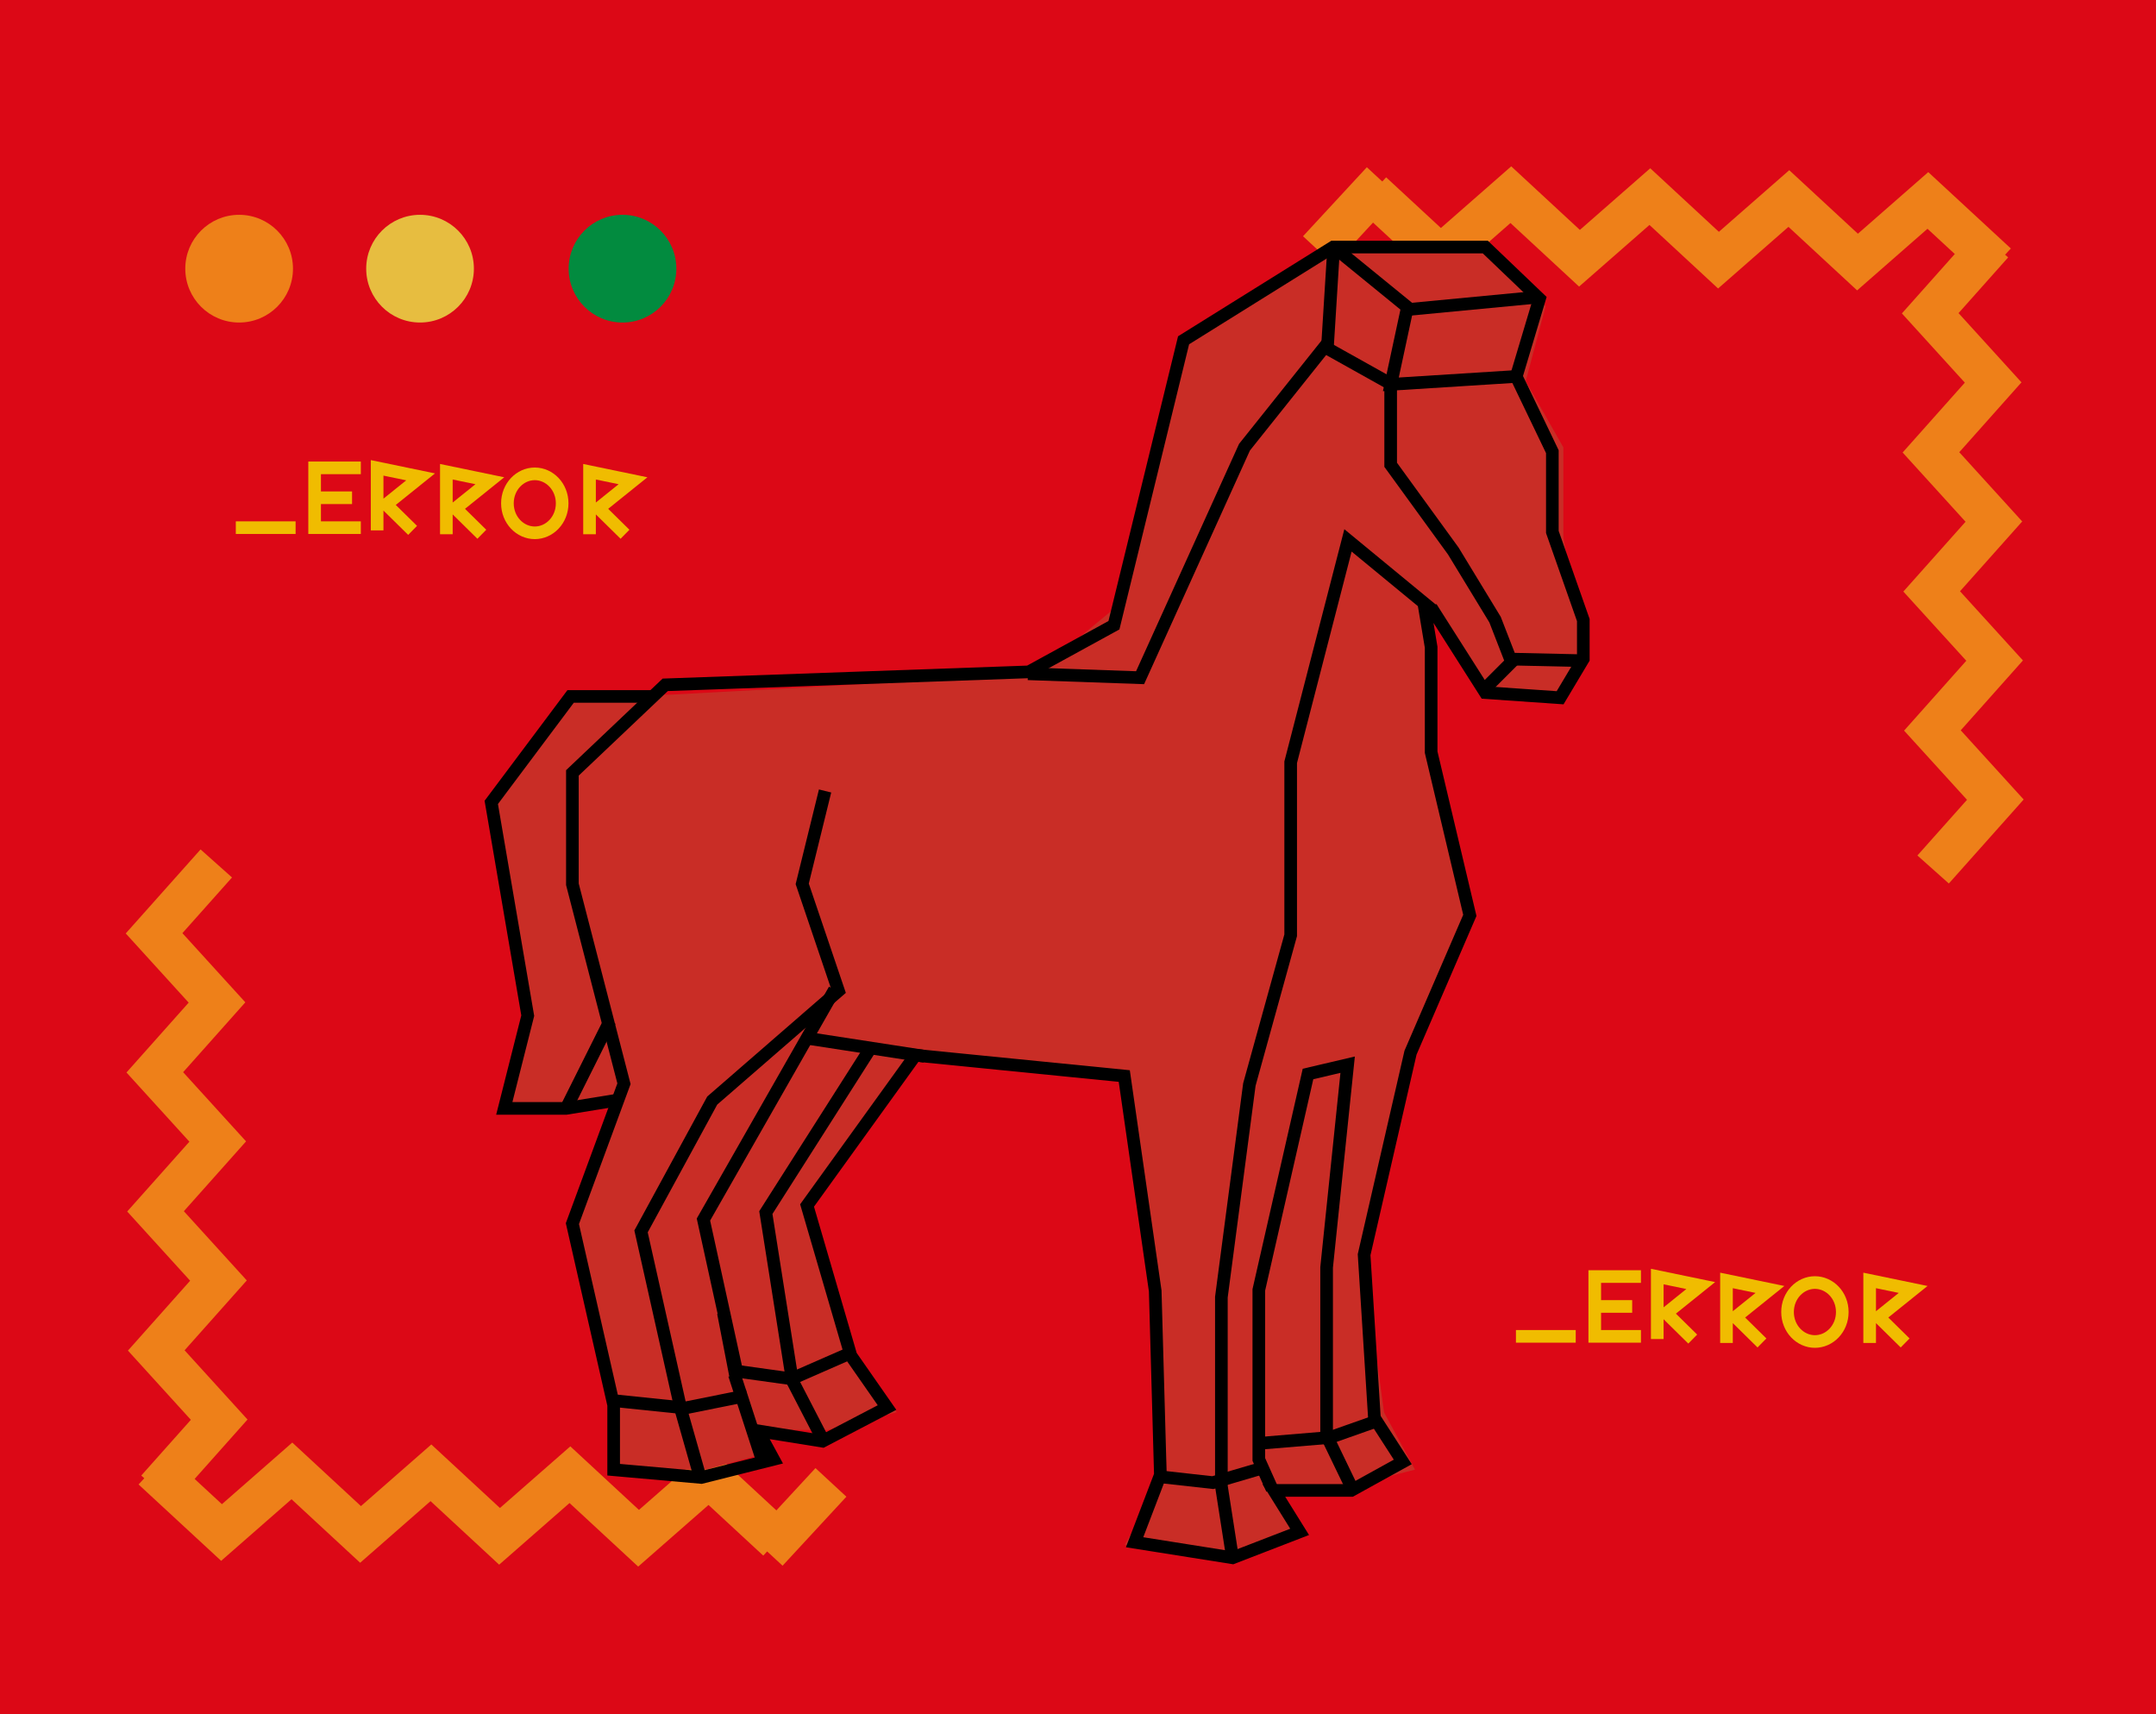 <?xml version="1.0" encoding="UTF-8"?> <svg xmlns="http://www.w3.org/2000/svg" width="512" height="407" viewBox="0 0 512 407" fill="none"><g clip-path="url(#clip0)"><rect width="512" height="407" fill="#DC0816"></rect><path d="M68.694 0C68.694 0 0 0 0 69.536V337.471C0 337.471 0 407 68.694 407H443.299C443.299 407 512 407 512 337.471V69.506C512 69.506 512 0 443.299 0H68.694Z" fill="#DC0816"></path><path d="M360 317.277H374.199" stroke="#F0BC00" stroke-width="3"></path><path d="M389.688 317.277H378.716V310.177M378.716 310.177V303.078H389.688M378.716 310.177H387.605" stroke="#F0BC00" stroke-width="3"></path><path d="M393.56 317.922V303.078L403.887 305.218L395.734 311.771L401.984 317.922" stroke="#F0BC00" stroke-width="3"></path><path d="M410 318.844V304L420.326 306.14L412.174 312.692L418.424 318.844" stroke="#F0BC00" stroke-width="3"></path><path d="M444 318.844V304L454.326 306.14L446.174 312.692L452.424 318.844" stroke="#F0BC00" stroke-width="3"></path><path d="M424.5 311.5C424.5 315.453 427.495 318.5 431 318.5C434.505 318.5 437.5 315.453 437.5 311.5C437.5 307.547 434.505 304.5 431 304.5C427.495 304.5 424.5 307.547 424.5 311.5Z" stroke="#F0BC00" stroke-width="3"></path><path d="M56 125.277H70.199" stroke="#F0BC00" stroke-width="3"></path><path d="M85.688 125.277H74.716V118.177M74.716 118.177V111.078H85.688M74.716 118.177H83.605" stroke="#F0BC00" stroke-width="3"></path><path d="M89.56 125.922V111.078L99.886 113.218L91.734 119.771L97.984 125.922" stroke="#F0BC00" stroke-width="3"></path><path d="M106 126.844V112L116.326 114.14L108.174 120.692L114.424 126.844" stroke="#F0BC00" stroke-width="3"></path><path d="M140 126.844V112L150.326 114.14L142.174 120.692L148.424 126.844" stroke="#F0BC00" stroke-width="3"></path><path d="M120.5 119.5C120.5 123.453 123.495 126.5 127 126.5C130.505 126.5 133.5 123.453 133.5 119.5C133.5 115.547 130.505 112.5 127 112.5C123.495 112.5 120.5 115.547 120.5 119.5Z" stroke="#F0BC00" stroke-width="3"></path><path d="M459.072 206.436L473.847 189.853L458.903 173.428L473.674 156.84L458.73 140.414L473.501 123.837L458.557 107.401L473.327 90.813L458.383 74.377L473.154 57.789" stroke="#EE8019" stroke-width="10" stroke-miterlimit="10"></path><path d="M325.783 45.771L342.088 60.857L358.791 46.223L375.091 61.314L391.805 46.68L408.099 61.766L424.813 47.132L441.117 62.217L457.826 47.589L474.136 62.669" stroke="#EE8019" stroke-width="10" stroke-miterlimit="10"></path><path d="M328.263 43.102L313.108 59.485" stroke="#EE8019" stroke-width="10" stroke-miterlimit="10"></path><path d="M51.364 205L36.589 221.583L51.533 238.008L36.762 254.596L51.706 271.022L36.935 287.599L51.879 304.035L37.109 320.623L52.053 337.059L37.282 353.647" stroke="#EE8019" stroke-width="10" stroke-miterlimit="10"></path><path d="M184.653 365.665L168.348 350.579L151.645 365.213L135.345 350.122L118.631 364.756L102.337 349.67L85.623 364.305L69.319 349.219L52.61 363.848L36.3 348.767" stroke="#EE8019" stroke-width="10" stroke-miterlimit="10"></path><path d="M182.173 368.334L197.328 351.951" stroke="#EE8019" stroke-width="10" stroke-miterlimit="10"></path><path d="M167.694 348.92H145.601V335.291L134.555 290.736L145.601 262.43H134.555H118.774L124.56 241.463L115.618 191.666L134.555 164.933H159.278L245.546 160.216L263.957 145.015L282.368 79.492L317.611 58.001H353.381L367.057 72.678L362.323 90.5L371.266 106.225V127.717L376 154.45L371.266 164.933H353.381L338.652 145.015V179.61L348.121 218.399L336.022 249.326L323.397 295.978L328.658 335.291L336.022 348.92L317.611 353.637H302.356L309.195 363.597L292.362 369.887L267.113 366.742L277.107 349.444L274.477 309.082L267.113 255.616L218.719 249.326L191.365 286.018L201.36 319.042L212.932 335.291L196.626 339.485H178.741L182.949 344.726L167.694 348.92Z" fill="#C92D26"></path><path d="M338.201 143.695L339.864 153.669V178.577L349.053 217.326L334.965 249.919L323.944 297.892L326.391 336.638L333.13 347.091L320.881 353.858H302.506L308.632 363.696L292.709 369.849L269.439 366.158L275.561 350.167L274.338 306.502L266.988 255.473L217.381 250.537L191.66 286.206L202.073 321.875L210.647 334.176L195.335 342.171L180.023 339.714L183.698 346.476L166.551 350.781L145.728 348.938V333.561L135.931 290.511L148.18 257.3L135.931 209.945V183.5L157.977 162.59L244.33 159.514L264.536 148.442L281.072 80.79L316.594 58.651H352.724L365.589 70.951L360.074 89.4L368.648 107.239V126.302L375.998 147.213V156.437L370.488 165.662L352.724 164.433L339.864 144.22" stroke="black" stroke-width="3" stroke-miterlimit="10"></path><path d="M275.136 350.573L288.013 352.003L300.173 348.427" stroke="black" stroke-width="3"></path><path d="M328.071 336.981L315.91 341.273L298.742 342.704" stroke="black" stroke-width="3"></path><path d="M375.998 156.865L358.681 156.48L355.042 147.115L345.124 130.822L330.251 110.35V91.135L314.549 82.36L295.538 106.172L270.743 160.901L244.11 159.967" stroke="black" stroke-width="3" stroke-miterlimit="10"></path><path d="M359.697 89.396L330.295 91.252L334.23 72.921L316.722 58.65" stroke="black" stroke-width="3" stroke-miterlimit="10"></path><path d="M340.433 145.033L320.114 128.299L306.506 180.977V222.057L296.694 257.491L290.049 307.975V352.816L292.702 369.848" stroke="black" stroke-width="3" stroke-miterlimit="10"></path><path d="M302.094 353.547L298.94 346.506V306.249L310.621 254.987L320.036 252.778L315.041 300.9V340.846L321.169 353.547" stroke="black" stroke-width="3" stroke-miterlimit="10"></path><path d="M207.063 248.333L181.871 287.888L188.168 327.81L195.345 341.692" stroke="black" stroke-width="3" stroke-miterlimit="10"></path><path d="M202.616 320.946L187.977 327.357L174.46 325.478L171.788 311.683" stroke="black" stroke-width="3" stroke-miterlimit="10"></path><path d="M181.238 347.38L174.414 326.381" stroke="black" stroke-width="3"></path><path d="M177.424 331.32L162.67 334.284L146.304 332.591" stroke="black" stroke-width="3" stroke-miterlimit="10"></path><path d="M166.223 350.584L161.799 335.027L152.233 292.357L169.138 261.298L199.122 235.258L190.509 209.845L195.936 187.792" stroke="black" stroke-width="3" stroke-miterlimit="10"></path><path d="M198.171 234.995L167.051 289.545L174.909 325.391" stroke="black" stroke-width="3" stroke-miterlimit="10"></path><path d="M155.514 165.348H135.508L116.666 190.505L125.326 241.139L119.757 263.153H134.449L146.115 261.265" stroke="black" stroke-width="3" stroke-miterlimit="10"></path><path d="M134.449 263.152L144.822 242.405" stroke="black" stroke-width="3" stroke-miterlimit="10"></path><path d="M219.56 250.787L192.262 246.587" stroke="black" stroke-width="3" stroke-miterlimit="10"></path><path d="M316.723 58.65L315.241 82.36" stroke="black" stroke-width="3" stroke-miterlimit="10"></path><path d="M352.288 163.865L359.697 156.456" stroke="black" stroke-width="3" stroke-miterlimit="10"></path><path d="M334.506 73.47L365.625 70.506" stroke="black" stroke-width="3"></path><circle cx="99.751" cy="63.787" r="12.787" fill="#E7BD40"></circle><circle cx="56.787" cy="63.788" r="12.787" fill="#EE8019"></circle><circle cx="147.829" cy="63.787" r="12.787" fill="#028B3F"></circle></g><defs><clipPath id="clip0"><rect width="512" height="407" fill="white"></rect></clipPath></defs></svg> 